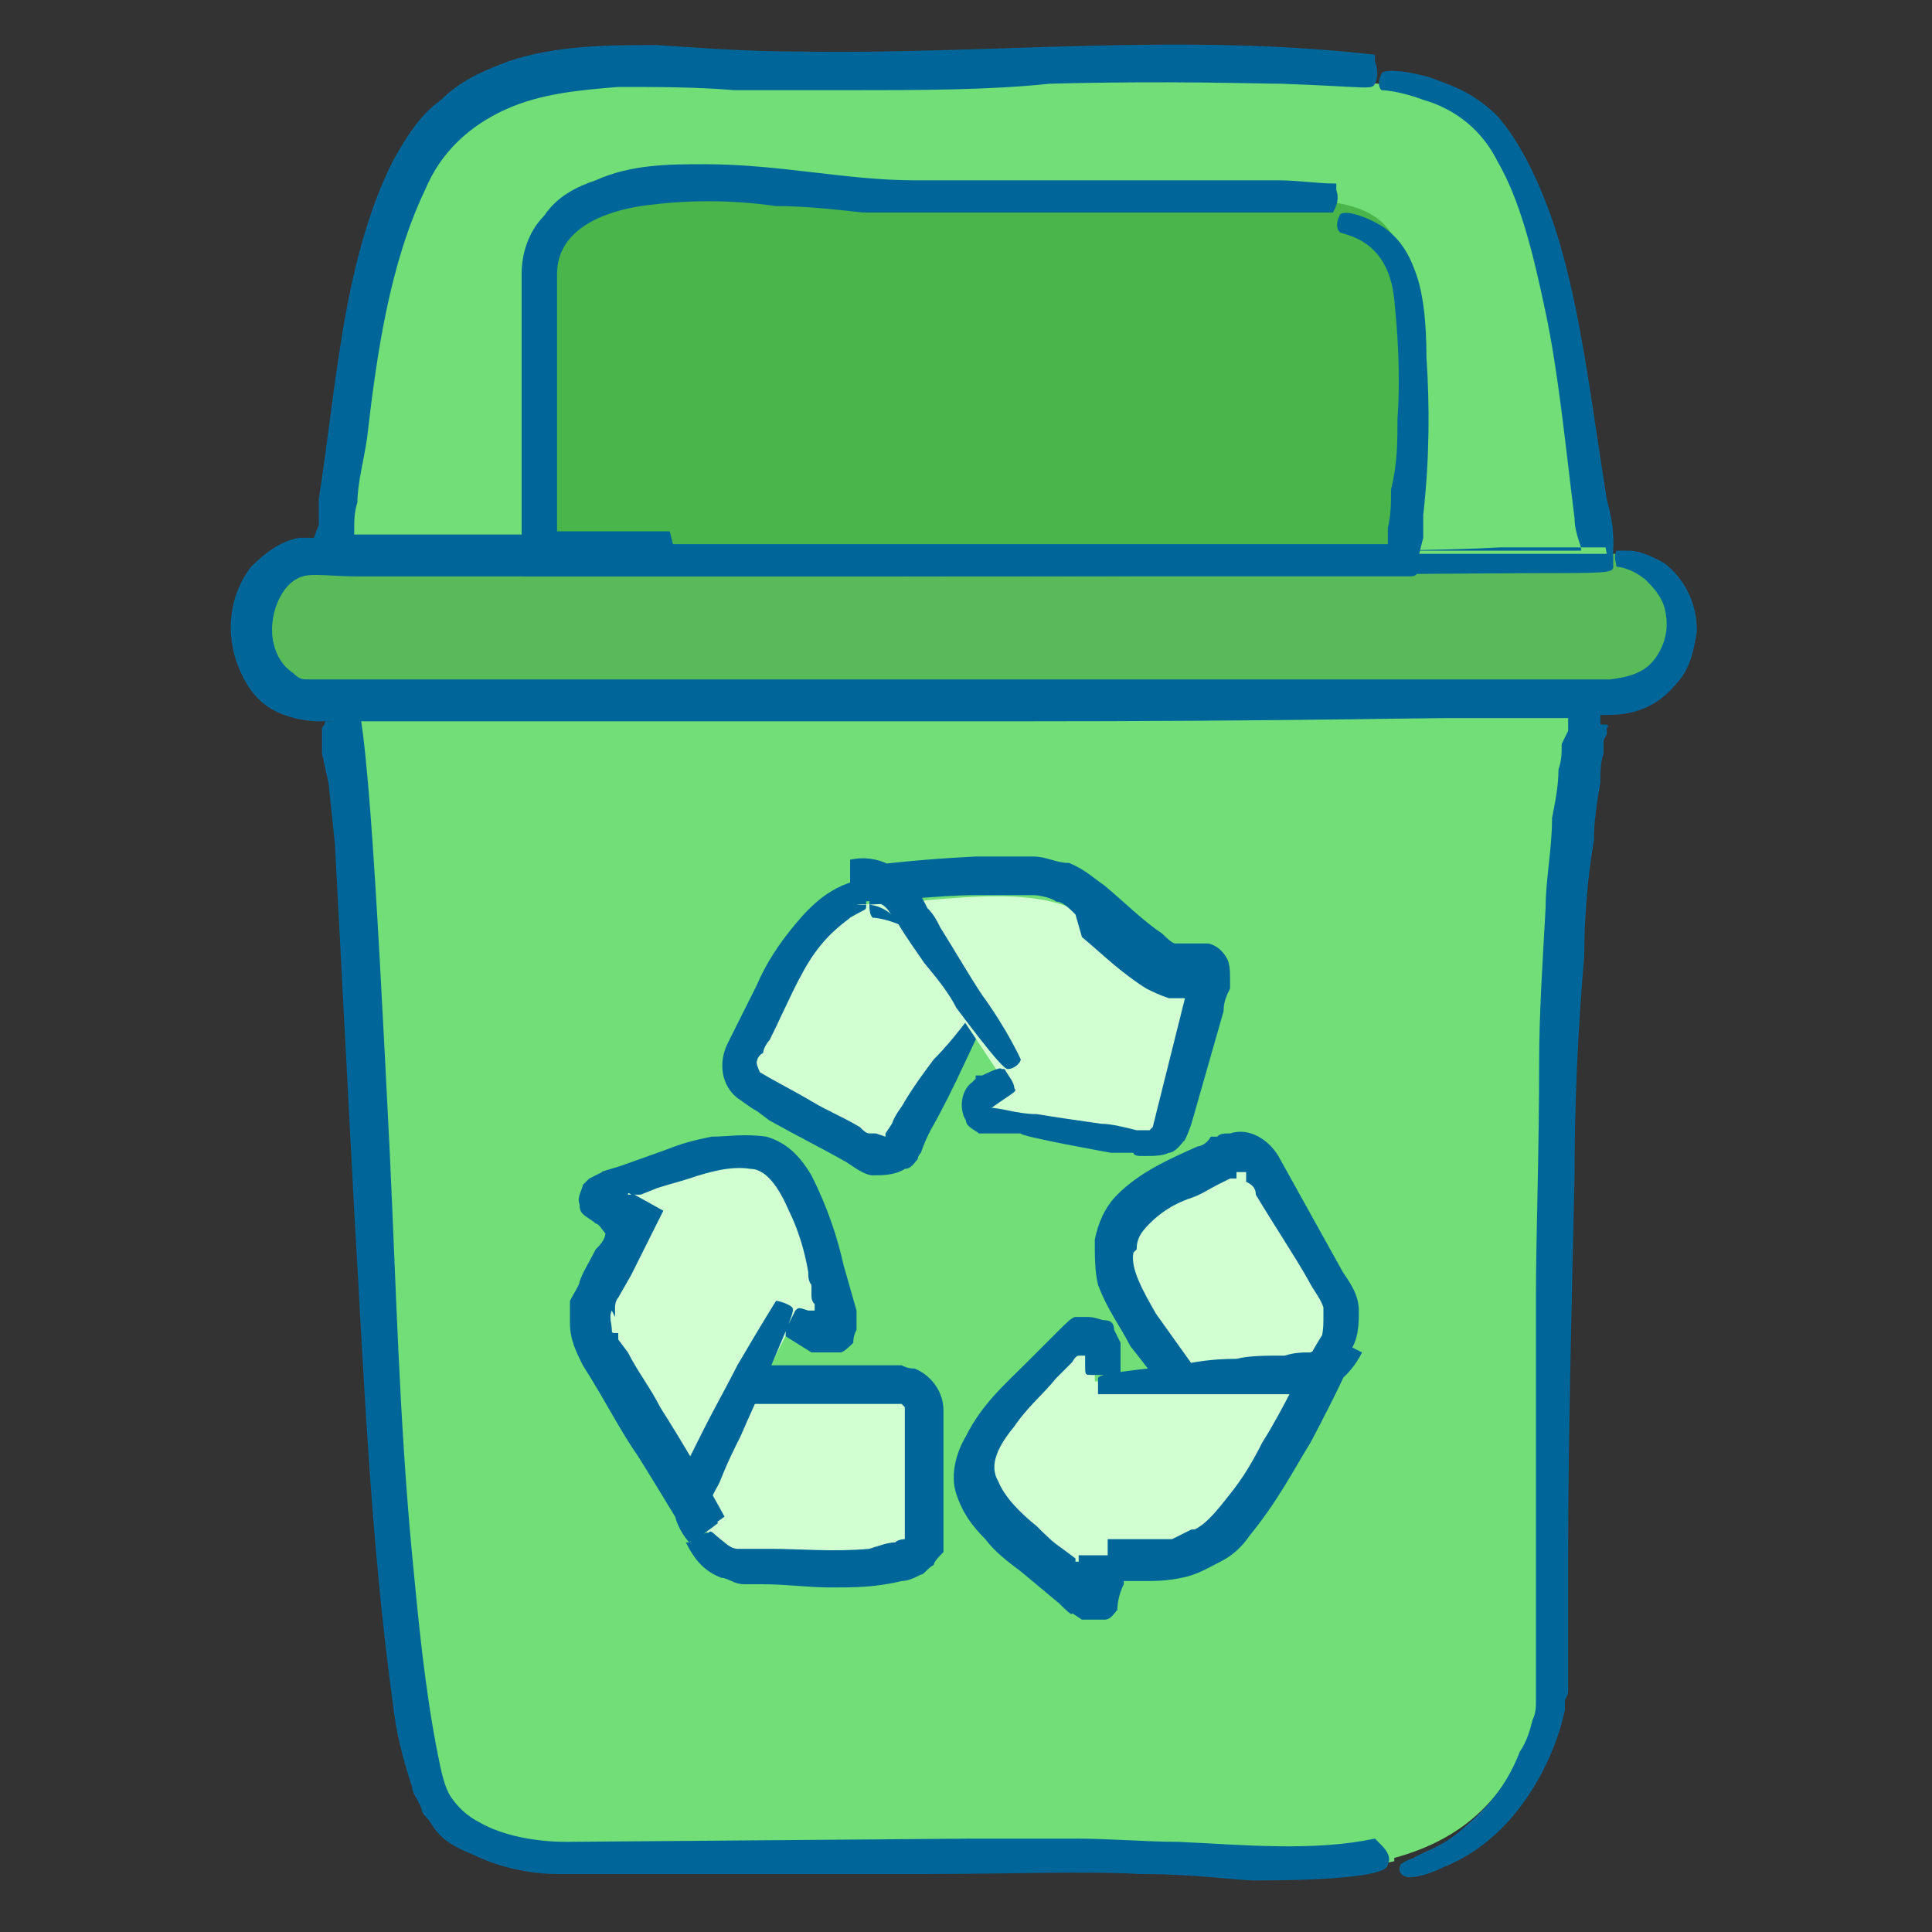 <?xml version="1.0" encoding="UTF-8"?>
<svg id="_圖層_1" data-name="圖層 1" xmlns="http://www.w3.org/2000/svg" version="1.1" viewBox="0 0 60 60">
  <rect x="0" y="0" width="60" height="60" fill="#333333" stroke="none"/>
  <defs>
    <style>
      .cls-1 {
        fill: none;
      }

      .cls-1, .cls-2, .cls-3, .cls-4, .cls-5, .cls-6 {
        stroke-width: 0px;
      }

      .cls-2 {
        fill: #d2ffd2;
      }

      .cls-3 {
        fill: #4ab54a;
      }

      .cls-4 {
        fill: #59ba59;
      }

      .cls-5 {
        fill: #069;
      }

      .cls-6 {
        fill: #71de77;
      }
    </style>
  </defs>
  <rect class="cls-1" y="0" width="60" height="60"/>
  <g>
    <g>
      <path class="cls-6" d="M43.3,57.8c-2.8.7-6.3,0-9.5,0-5.2,0-10.4,0-15.6,0-1.6,0-3.5-.3-4.5-1.6-2.3-3-2.1-34.7-3.4-34.7,0,0,39.4,0,39.5,0-2,0-1.6,29.6-1.9,31-.7,3.2-2.4,4.6-4.6,5.2Z"/>
      <path class="cls-5" d="M20.8,21.1h-10.5s0,.6,0,.6c0,0,0,0,0,0,0,.1,0,.4,0,.7h-.2c0,.1-.1.2-.1.2h0c0,.1,0,.3,0,.3v.5c0,0,.2.9.2.9l.2,1.9.2,3.8.4,7.6c.3,5.1.5,10.2,1.2,15.3.1.9.3,1.7.6,2.6,0,.2.2.4.3.7,0,.1.1.2.2.3l.2.3c.3.4.7.6,1.2.8.8.4,1.8.6,2.6.6.9,0,1.7,0,2.5,0,3.2,0,6.3,0,8.9,0,2.7,0,5-.1,6.7,0,1.8,0,3,.2,3.6.2,1.9,0,3-.1,3.5-.2.5-.1.6-.2.6-.3.1-.2,0-.4-.2-.6l-.2-.2c-1.9.4-4,.2-6.1.1-1,0-2.1-.1-3.2-.1h-3.2s-12.6.1-12.6.1c-1,0-2-.2-2.7-.6-.4-.2-.7-.5-.9-.8-.2-.3-.3-.8-.4-1.3-.4-2-.6-4.1-.8-6.2-.4-4.2-.5-8.4-.7-12.6-.2-4-.4-7.9-.6-10.5-.1-1.3-.2-2.3-.3-2.9,0-.2,0,0,0,0,0,0,0,0,0,0,0,0,0,0,0,0,0,0,0,0,0,0,11.5,0,20.8,0,27.3,0,3.3,0,5.9,0,7.7,0,.9,0,1.6,0,2.1,0,.3,0,.3,0,.3,0,0,0,0,0,0,0,0,0,.2,0,.1,0,0,0,0,0,0,0,0,0,0,.2,0,.1v.3c0,0-.2.4-.2.4,0,.3,0,.5-.1.8,0,.5-.1,1-.2,1.5,0,1-.2,1.9-.2,2.8-.1,1.8-.2,3.3-.2,4.8,0,2.9-.1,5.3-.1,7.3,0,4,0,6.5,0,8.9,0,1.1,0,2.1,0,3,0,.2,0,.4,0,.6,0,.2,0,.4-.1.6-.1.4-.2.7-.4,1-.5,1.3-1.3,2-1.9,2.5-.6.5-1.1.6-1.4.8-.3.1-.4.2-.4.2-.1.2,0,.4.3.4,0,0,.4,0,1-.3.5-.2,1.3-.6,2.1-1.5.7-.8,1.4-2,1.7-3.4v-.3c.1-.2.1-.2.1-.3,0-.2,0-.4,0-.6,0-.4,0-.8,0-1.1,0-.8,0-1.6,0-2.5,0-3.4.1-7.4.2-11.8,0-2.2.1-4.5.3-6.8,0-1.2.1-2.4.3-3.6,0-.6.1-1.2.2-1.8,0-.3,0-.6.1-.9v-.4c0,0,.1-.2.1-.2v-.2c0,0,.1,0,0-.1h-.2c0-.3,0-.6,0-.8,0-.2,0-.5,0-.7-9.7,0-19.9,0-29,0Z"/>
    </g>
    <g>
      <g>
        <g>
          <path class="cls-2" d="M22.1,47.7s.4.9,1.6.9c.8,0,5.2.6,5.2-.8v-3.9c0-.4-.4-.8-.8-.8h-5.8l-1,3.4.8,1.3Z"/>
          <path class="cls-5" d="M28.1,43.7s0,0,0,0c0,0,0,0,0,.1,0,.1,0,.3,0,.4,0,.5,0,1.1,0,1.8,0,.6,0,1.2,0,1.7,0,0,0,0,0,.1,0,0-.2,0-.3.1-.2,0-.5.1-.8.2-1.1.1-2.2,0-3.1,0-.5,0-.8,0-1,0-.2,0-.4-.2-.4-.2-.4-.3-.4-.4-.5-.3-.2,0-.4.2-.6.3h-.1c.3.6.6.9,1.1,1.1.2,0,.4.2.7.2.2,0,.5,0,.6,0,.7,0,1.4.1,2.1.1.7,0,1.4,0,2.2-.2.2,0,.4-.1.6-.2.1,0,.2-.2.4-.3,0-.1.2-.3.3-.4,0-.2,0-.3,0-.5v-.3s0-.5,0-.5c0-.8,0-1.5,0-2.1,0-.3,0-.7,0-1,0-.6-.4-1.1-.9-1.3-.1,0-.2,0-.4-.1-.1,0-.3,0-.3,0-.1,0-.3,0-.4,0-.3,0-.5,0-.8,0-.5,0-1,0-1.4,0-.8,0-1.5,0-2,0-.7,0-1.2,0-1.5,0-.2.6-.3,1.1-.4,1.6,0,.3-.2.6-.2.8-.1.5-.2.7-.2,1,0,.2,0,.3-.1.5.3.4.4.5.5.7.1.2.2.3.3.3.1.2.2.2.3.2.2,0,.4-.2.4-.3,0,0,0-.2-.1-.4,0-.1-.1-.2-.2-.4,0,0,0-.2-.1-.2,0,0,0,0,0,0,0,0,0,0,0,0,0-.1,0-.2.1-.4,0-.2.2-.5.3-.8,0-.3.2-.6.3-.9,0-.2,0-.3.1-.5h0s0,0,0,0c0,0,0,0,0,0h.2c.3,0,.5,0,.8,0,.5,0,1,0,1.6,0,1,0,1.9,0,2.8,0Z"/>
        </g>
        <g>
          <path class="cls-2" d="M24.7,40.7l1,.5c.2.1.5,0,.4-.3-.5-1.3-.8-4.3-2.1-5s-3.9.7-5,1c-.2,0-.3.4,0,.5l.9.5-1.2,2.3c-.3.5-.3,1.2,0,1.7l3.4,5.7s-.6-.7,0-1.6l2.7-5.3Z"/>
          <path class="cls-5" d="M19.1,40.9c0,0,0-.2,0-.3,0,0,0-.2.1-.3l.4-.7,1-2-.9-.5h-.2c0-.1.1,0,.1,0h.2c0,0,0,0,0,0h0s.1,0,.1,0l.5-.2c.3-.1.7-.2,1-.3.6-.2,1.3-.4,1.9-.3.5,0,.9.6,1.2,1.3.3.6.5,1.3.6,1.9,0,.1,0,.3.1.4,0,0,0,.2,0,.3,0,.1,0,.2.1.3,0,0,0,.2,0,.2,0,0-.1,0-.1,0,0,0-.1,0-.1,0-.3-.1-.3-.1-.4,0-.1.2-.2.4-.3.6v.2s.8.5.8.5h.5c.2,0,.3,0,.4,0,.1,0,.3-.2.4-.3,0-.1,0-.2.1-.4,0-.2,0-.4,0-.6l-.2-.7-.2-.7c-.2-.9-.5-1.8-1-2.8-.3-.5-.7-1-1.4-1.2-.7-.1-1.2,0-1.7,0-.5.1-.9.2-1.4.4l-1.4.5c-.3.1-.7.2-.6.2l-.4.2-.2.2c0,.1-.2.4-.1.6,0,.1,0,.2.1.3.1.1.3.2.4.3.1,0,.2.2.3.3h0s0,0,0,0c0,.2-.2.4-.3.5-.2.4-.4.7-.5,1,0,.1-.2.4-.3.6,0,.2,0,.5,0,.7,0,.5.2.9.4,1.3.7,1.1,1.2,2.1,1.7,2.8,1,1.6,1.5,2.5,1.7,2.7l.8-.6c-.1-.1-.2-.4-.2-.7,0-.2.2-.4.3-.7.2-.5.4-.9.6-1.3.3-.7.5-1.1.7-1.6.8-1.9,1-2.3.9-2.4-.1-.1-.4-.2-.5-.2,0,0-.5.8-1.2,2-.3.6-.7,1.3-1.1,2.1-.1.2-.2.4-.3.6-.1.2-.2.4-.4.7-.3.6-.3,1.4.3,2.1l1.1-.8c-.6-1.1-1.3-2.3-2-3.4-.3-.6-.7-1.1-1-1.7l-.3-.4v-.2c-.2,0-.2,0-.2-.1,0-.2-.1-.4,0-.6Z"/>
        </g>
      </g>
      <g>
        <g>
          <path class="cls-2" d="M41.5,41.7s.6-.8,0-1.8l-2.2-3.7c-.2-.4-.7-.5-1.1-.3-1.5.9-3.9,1.3-3.5,3.4s2,3.3,2.7,4.5l3.4-.9.8-1.3Z"/>
          <path class="cls-5" d="M35.3,38.8c0-.3.1-.5.4-.8.3-.3.7-.6,1.3-.8.3-.1.6-.3.8-.4l.4-.2h.2c0-.1,0-.2,0-.2.1,0,.2,0,.3,0,0,0,0,0,0,.1v.2c.2.1.3.2.3.4.6,1,1.2,1.9,1.6,2.6.2.4.4.6.5.9,0,.2,0,.4,0,.4,0,.5-.1.5,0,.6.2.1.3.3.6.4h.2c.3-.4.3-.9.3-1.3,0-.5-.3-.9-.5-1.2l-1-1.8-1-1.8c-.3-.5-.9-.9-1.5-.7-.2,0-.3,0-.4.1h-.2c-.1.2-.3.3-.4.3-.9.4-1.8.8-2.5,1.5-.4.4-.6.9-.7,1.4,0,.5,0,1,.1,1.4.3.8.7,1.3,1,1.9.4.5.7.9,1,1.3.1.2.3.4.4.6.1.2.2.3.3.5.1.2.2.4.4.3.3,0,.6-.2.9-.2.2,0,.4-.1.5-.2.7-.2,1.3-.4,1.9-.6.1,0,.3,0,.4-.1.2-.4.3-.6.4-.8,0-.2.1-.3.2-.4,0-.2,0-.3,0-.3-.1-.1-.4-.2-.4-.2,0,0-.1.1-.3.3,0,.1-.2.2-.3.4,0,0-.1.1-.2.2,0,0,0,0,0,0,0,0-.3,0-.6.1-.3,0-.7.1-1,.2-.4,0-.7.2-1.1.3,0,0,0,0,0,0h0s-.2-.3-.2-.3c-.5-.7-1-1.4-1.5-2.1-.4-.7-.8-1.4-.7-1.9Z"/>
        </g>
        <g>
          <path class="cls-2" d="M34,42.9v-1.1c0-.2-.3-.3-.5-.2-.9,1-3.3,2.8-3.2,4.2s2.4,2.9,3.4,3.9c.2.2.5,0,.5-.2v-1s2.1,0,2.4-.2c1.2-.4,1.6-.8,2.3-1.8,1-1.5,1.8-3.2,2.7-4.8,0,0-.3.8-1.4.9l-6.1.3Z"/>
          <path class="cls-5" d="M37,47.5c-.2.1-.4.2-.6.3,0,0-.4,0-.7,0h-.8c0,0-.3,0-.3,0h-.2s0,.2,0,.3v.2s0,0,0,0h0s-.1,0-.1,0h-.2s-.6,0-.6,0v.4s0,.2,0,.2h0c0-.1,0-.4,0-.4,0,0,0,0,0,0,0,0,0,0-.1,0h0s0-.1,0-.1l-.4-.3c-.3-.2-.5-.4-.8-.7-.5-.4-1-.9-1.2-1.4-.3-.5,0-1.1.5-1.7.4-.6.9-1,1.3-1.5.2-.2.4-.4.5-.5,0,0,.1-.2.2-.2,0,0,.2,0,.2,0,0,0,0,0,0,.1,0,0,0,.1,0,.2,0,.3,0,.3.2.3.2,0,.4,0,.7,0h.2c0,0,0-1,0-1l-.2-.4c0-.2-.1-.3-.3-.3-.1,0-.3-.1-.5-.1-.1,0-.3,0-.4,0-.1,0-.3.2-.5.4l-.5.5-.5.5c-.7.7-1.4,1.3-1.9,2.3-.3.5-.5,1.2-.3,1.8.2.6.5,1,.9,1.4.3.4.7.7,1.1,1l1.2,1c.2.2.4.4.4.3l.3.2c0,0,.2,0,.2,0,.1,0,.3,0,.5,0,.2,0,.3-.2.4-.3,0-.3.1-.6.2-.8h0c0-.1,0-.1,0-.1h0s0,0,0,0c0,0,0,0,0,0,0,0,0,0,0,0,.2,0,.4,0,.6,0,.4,0,.7,0,1.2-.1.5-.1.8-.3,1.2-.5.4-.2.7-.5.9-.8.9-1.1,1.4-2.1,1.9-2.9.9-1.7,1.3-2.6,1.4-2.9l-.9-.4c0,.2-.3.4-.5.5-.2,0-.5,0-.8.1-.6,0-1.1,0-1.5.1-.8,0-1.3.1-1.8.2-2,.2-2.5.3-2.5.4,0,.2,0,.4,0,.5,0,0,1,0,2.4,0,.7,0,1.5,0,2.5,0,.5,0,1,0,1.5,0,.7,0,1.4-.5,1.8-1.3l-1.2-.6c-.7,1.1-1.2,2.3-1.9,3.4-.3.6-.6,1.1-1,1.6-.4.5-.7.9-1.1,1.1Z"/>
        </g>
      </g>
      <g>
        <g>
          <path class="cls-2" d="M26.7,28c-.5.1-1,.4-1.5.9-1,1-1.5,2.5-2.2,3.8-.2.4,0,.9.3,1.1l3.5,2c.4.2.9,0,1.1-.3,0,0,2.9-4.9,2.9-4.9-1.2-1.2-2.5-2.8-4-2.5Z"/>
          <path class="cls-5" d="M27.2,35.2s0,0-.1,0c0,0,0,0-.1,0-.1,0-.2-.1-.3-.2-.5-.3-1-.5-1.5-.8-.5-.3-1.1-.6-1.6-.9,0,0-.1-.2-.1-.3,0,0,0-.2.2-.3,0-.1.1-.3.2-.4.5-1,.9-2,1.4-2.7.5-.7,1-1,1.1-1.1.5-.3.5-.2.5-.4,0-.2,0-.4-.1-.6v-.2c-1,.2-1.6.8-2.1,1.4-.5.6-.9,1.2-1.2,1.9-.3.6-.6,1.2-.9,1.8-.3.6-.2,1.3.3,1.7.3.2.4.3.6.4l.4.3c.9.5,1.7.9,2.4,1.3l.3.2c0,0,.3.2.5.2.3,0,.7,0,1-.2.2,0,.3-.2.4-.3,0,0,0-.1.1-.2h0c.1-.3.2-.5.3-.7.8-1.4,1.3-2.7,1.8-3.6.2-.5.4-.9.6-1.3-.3-.3-.6-.6-.8-.8-.5-.5-1.1-.9-1.6-1.3-.7-.4-1.2-.4-1.5-.3-.3,0-.4.1-.4.2,0,.2,0,.4.1.5,0,0,.3,0,.8.2.5.2,1.1.8,1.8,1.6.2.2.4.4.6.6l.2.2c0,0,0,.1-.1.2l-.3.3c-.3.4-.7.9-1.1,1.3-.3.4-.6.8-.9,1.3-.1.2-.3.4-.4.7l-.2.3c0,.1,0,0,0,.1Z"/>
        </g>
        <g>
          <path class="cls-2" d="M31.4,33.8l-.9.6c-.2.1-.1.4,0,.5l5,.9c.3,0,.7-.1.8-.5l1.3-4.5c0-.2-.2-.4-.4-.3-1.1.7-3.1-2.1-4.2-2.4-1.8-.6-4.5,0-6.4,0,0,0,.9-.2,1.4.7l3.4,5.1Z"/>
          <path class="cls-5" d="M33.6,29.1c.6.5,1.2,1.1,2,1.6.2.1.4.2.7.3.1,0,.3,0,.4,0,.1,0,0,0,.1,0,0,0,0,0,0,0,0,0,0,0,0,0,0,0,0,0,0,0l-1,4c0,0,0,0-.1.1,0,0,0,0-.1,0h-.3c-.4-.1-.8-.2-1.1-.2-.7-.1-1.4-.2-2-.3-.6,0-1.1-.2-1.5-.2,0,.2,0,0,0,0,0,0,0,0,0,0,0,0,0,0,0,0,0,0,0,0,.1,0,.7-.5.8-.5.7-.6,0-.2-.2-.4-.3-.6h-.1c0-.1-.6.2-.6.2h-.2c0,0,0,.1,0,.1h0c0,0,0,0-.1.1-.4.3-.4.9-.2,1.2,0,.2.3.3.4.4,0,0,.2,0,.2,0h0s.4,0,.4,0h.7c0,.1,2.8.6,2.8.6h.7c0,.1.2.1.2.1h0s.1,0,.2,0c.2,0,.5,0,.7-.1.2,0,.4-.3.5-.4.1-.2.2-.5.2-.5l.2-.7.8-2.8c0-.3.1-.5.2-.7,0-.2,0-.4,0-.2,0-.5,0-.7-.3-1-.1-.1-.3-.2-.4-.2-.2,0-.3,0-.5,0,0,0-.3,0-.3,0,0,0,0,0,0,0,0,0-.1,0-.2,0-.1,0-.3-.2-.4-.3-.6-.4-1.2-1-1.8-1.5-.3-.2-.6-.5-1.1-.7-.4,0-.7-.2-1.1-.2-.7,0-1.3,0-1.8,0-2.1.1-3.3.3-3.7.3v1c.3,0,.6,0,.8.2.2.1.3.4.5.6.3.5.6.9.8,1.2.5.6.8,1,1,1.4,1.2,1.6,1.5,1.9,1.6,1.9.2,0,.4-.2.4-.3,0,0-.4-.9-1.2-2-.4-.6-.8-1.3-1.3-2.1-.1-.2-.2-.4-.4-.6-.1-.2-.2-.4-.4-.7-.4-.5-1.1-1-2-.8v1.3c1.4,0,2.7-.2,3.9-.2.6,0,1.2,0,1.8,0,.2,0,.6.1.7.2.2,0,.4.2.6.4Z"/>
        </g>
      </g>
    </g>
    <g>
      <path class="cls-4" d="M50.2,17.2s-40.2,0-40.3,0c-2.7,0-2.8,4.5,0,4.5,12.6,0,25.2,0,37.8,0,1.3,0,3.2.3,4.2-.7s.2-3.8-1.7-3.8Z"/>
      <path class="cls-5" d="M12.7,21.1c-.8,0-1.6,0-2.5,0-.3,0-.4,0-.6,0-.2,0-.3,0-.5-.2-.3-.2-.5-.5-.6-.9-.2-.8.2-1.9.9-2.1.3-.1,1,0,1.6,0,.6,0,1.2,0,1.9,0,5,0,10.4,0,15.1,0,9.2,0,18-.1,19.4-.1,2.5,0,2.7,0,2.7-.2,0-.2,0-.4,0-.7v-.2c0,0-33.5,0-33.5,0-2,0-4,0-5.8,0-.5,0-.9,0-1.5,0-.6.1-1.1.5-1.5.9-.7.9-.8,2.1-.4,3.1.2.5.5,1,1,1.3.5.3,1.1.4,1.5.4.8,0,1.6,0,2.4,0,1.6,0,3.1,0,4.5,0,5.8,0,10.6,0,14.7,0,8.2,0,13.6-.1,18.5-.2.8,0,1.5-.3,2-.9.5-.5.6-1.1.7-1.7,0-1.1-.6-1.8-1-2.1-.5-.3-.9-.4-1.1-.4-.2,0-.3,0-.4,0-.1.2,0,.4,0,.5,0,0,.4,0,.9.4.2.2.5.5.6.9.1.4.1.9-.2,1.4-.3.5-.7.7-1.5.8-.7,0-1.5,0-2.5,0-1.8,0-3.9,0-6.1,0-8.8,0-19.8,0-29,0Z"/>
    </g>
    <g>
      <path class="cls-6" d="M42.9,2.6s0,0-.1,0c-6.4-.8-13.1.1-19.6-.2-3.6-.2-8.1-.8-10.2,2.9-1.8,3.3-1.9,8.3-2.6,11.9,0,0,39.5,0,39.5,0-.7-3.4-1-11.5-3.9-13.6-.9-.6-1.9-.9-3-1Z"/>
      <path class="cls-5" d="M19.8,16.6c-1.6,0-3.5,0-5.8,0-.6,0-1.1,0-1.7,0-.5,0-1.5,0-1.3,0,0,0,0,0,0-.1,0-.3,0-.6.1-.9,0-.6.2-1.3.3-2,.3-2.6.7-5.4,1.8-7.7.5-1.2,1.4-2,2.5-2.5,1.1-.5,2.3-.6,3.5-.7,1.2,0,2.4,0,3.6.1,1.2,0,2.4,0,3.5,0,2.3,0,4.4,0,6.3-.2,3.7-.1,6.4,0,7.2,0,2.7.1,2.8.2,2.9,0,.1-.2.1-.4,0-.7v-.2c-6.1-.7-12,0-17.9-.1-1.5,0-2.9-.1-4.4-.2-1.5,0-3.1,0-4.6.5-.8.3-1.5.6-2.1,1.2-.7.5-1.1,1.2-1.5,1.9-.7,1.4-1.1,2.9-1.4,4.4-.4,2.1-.6,4.2-.9,6.1v.8c-.2.5-.3.9-.4,1.4.4,0,.9,0,1.4,0h.8c1,0,1.9,0,2.8,0,3.7,0,7.1,0,10.3-.1,6.3-.1,11.5-.3,15.8-.5,2.2,0,4.1,0,6-.1.9,0,1.8,0,2.6,0,.2,0,.4,0,.6,0h.3c0,0,0-.2,0-.3,0-.4-.1-.8-.2-1.2-.5-3.1-.8-5.9-1.6-8.4-.5-1.5-1.1-2.7-1.8-3.5-.8-.8-1.6-1-2.1-1.2-1.1-.3-1.5-.2-1.5-.1-.1.2-.1.4,0,.5,0,0,.5,0,1.3.3.7.2,1.7.7,2.3,1.9.7,1.2,1.1,2.8,1.5,4.7.4,1.9.6,4,.9,6.4,0,.3.1.6.2.9,0,0,0,0,0,.1h-.1s-.2,0-.2,0h-.5c-.6,0-1.2,0-1.8,0-1.2,0-2.5,0-3.8,0-2.5,0-5.2-.2-7.8-.3-5.2-.2-10.4-.4-15.1-.4Z"/>
    </g>
    <g>
      <path class="cls-3" d="M41.4,6.4c-.5,0-1-.1-1.5-.1-4.1,0-8.2-.1-12.3-.2-2.5,0-8.6-1.3-10.3,1-.6.7-.6,1.7-.6,2.6,0,2.5,0,4.9,0,7.4,8.9,0,17.9,0,26.8,0,.4-2.5.6-5.1.3-7.7,0-.8-.2-1.7-.7-2.3-.4-.5-1-.7-1.6-.8Z"/>
      <path class="cls-5" d="M20.8,16.5h-3.5s0-3.7,0-3.7v-2.2c0-.7,0-1.5,0-2.1,0-1.3,1.3-1.9,2.6-2.1,1.4-.2,2.8-.2,4.2,0,.9,0,1.8.1,2.7.2.9,0,1.8,0,2.6,0,1.7,0,3.2,0,4.6,0,2.7,0,4.7,0,5.3,0,1.9,0,2,0,2.1,0,.1-.2.2-.4.1-.7v-.2c-.6,0-1.2-.1-1.8-.1h-1.6s-3.2,0-3.2,0h-6.5c-2.1,0-4.2-.5-6.5-.5-1.1,0-2.3,0-3.4.5-.6.2-1.2.5-1.6,1.1-.5.5-.7,1.2-.7,1.8,0,.7,0,1.4,0,2,0,.6,0,1.2,0,1.8,0,1.1,0,2.1,0,3,0,1,0,1.8,0,2.3,0,0,0,.2,0,.2,0,0,0,.1,0,.1.1,0,.2,0,.2,0,0,0,0,0-.3,0,10.4,0,17.3,0,22.5,0,1.3,0,2.4,0,3.5,0,.3,0,.5,0,.8,0,.2,0,.4,0,.6,0h.3c0,0,.2,0,.2-.1,0-.4.1-.7.2-1.1,0-.2,0-.5,0-.7.2-1.8.2-3.4.1-4.9,0-1.1-.1-2.1-.4-2.8-.3-.8-.8-1.2-1.2-1.4-.8-.4-1.1-.3-1.1-.2-.1.2-.1.4,0,.5,0,.1,1.5.1,1.7,2.1.1,1,.2,2.3.1,3.7,0,.7,0,1.4-.2,2.2,0,.4,0,.8-.1,1.2v.3s0,.2,0,.2c0,0,0,0,0,0-3.3,0-7,0-10.8,0-3.9,0-7.8,0-11.4,0Z"/>
    </g>
  </g>
</svg>